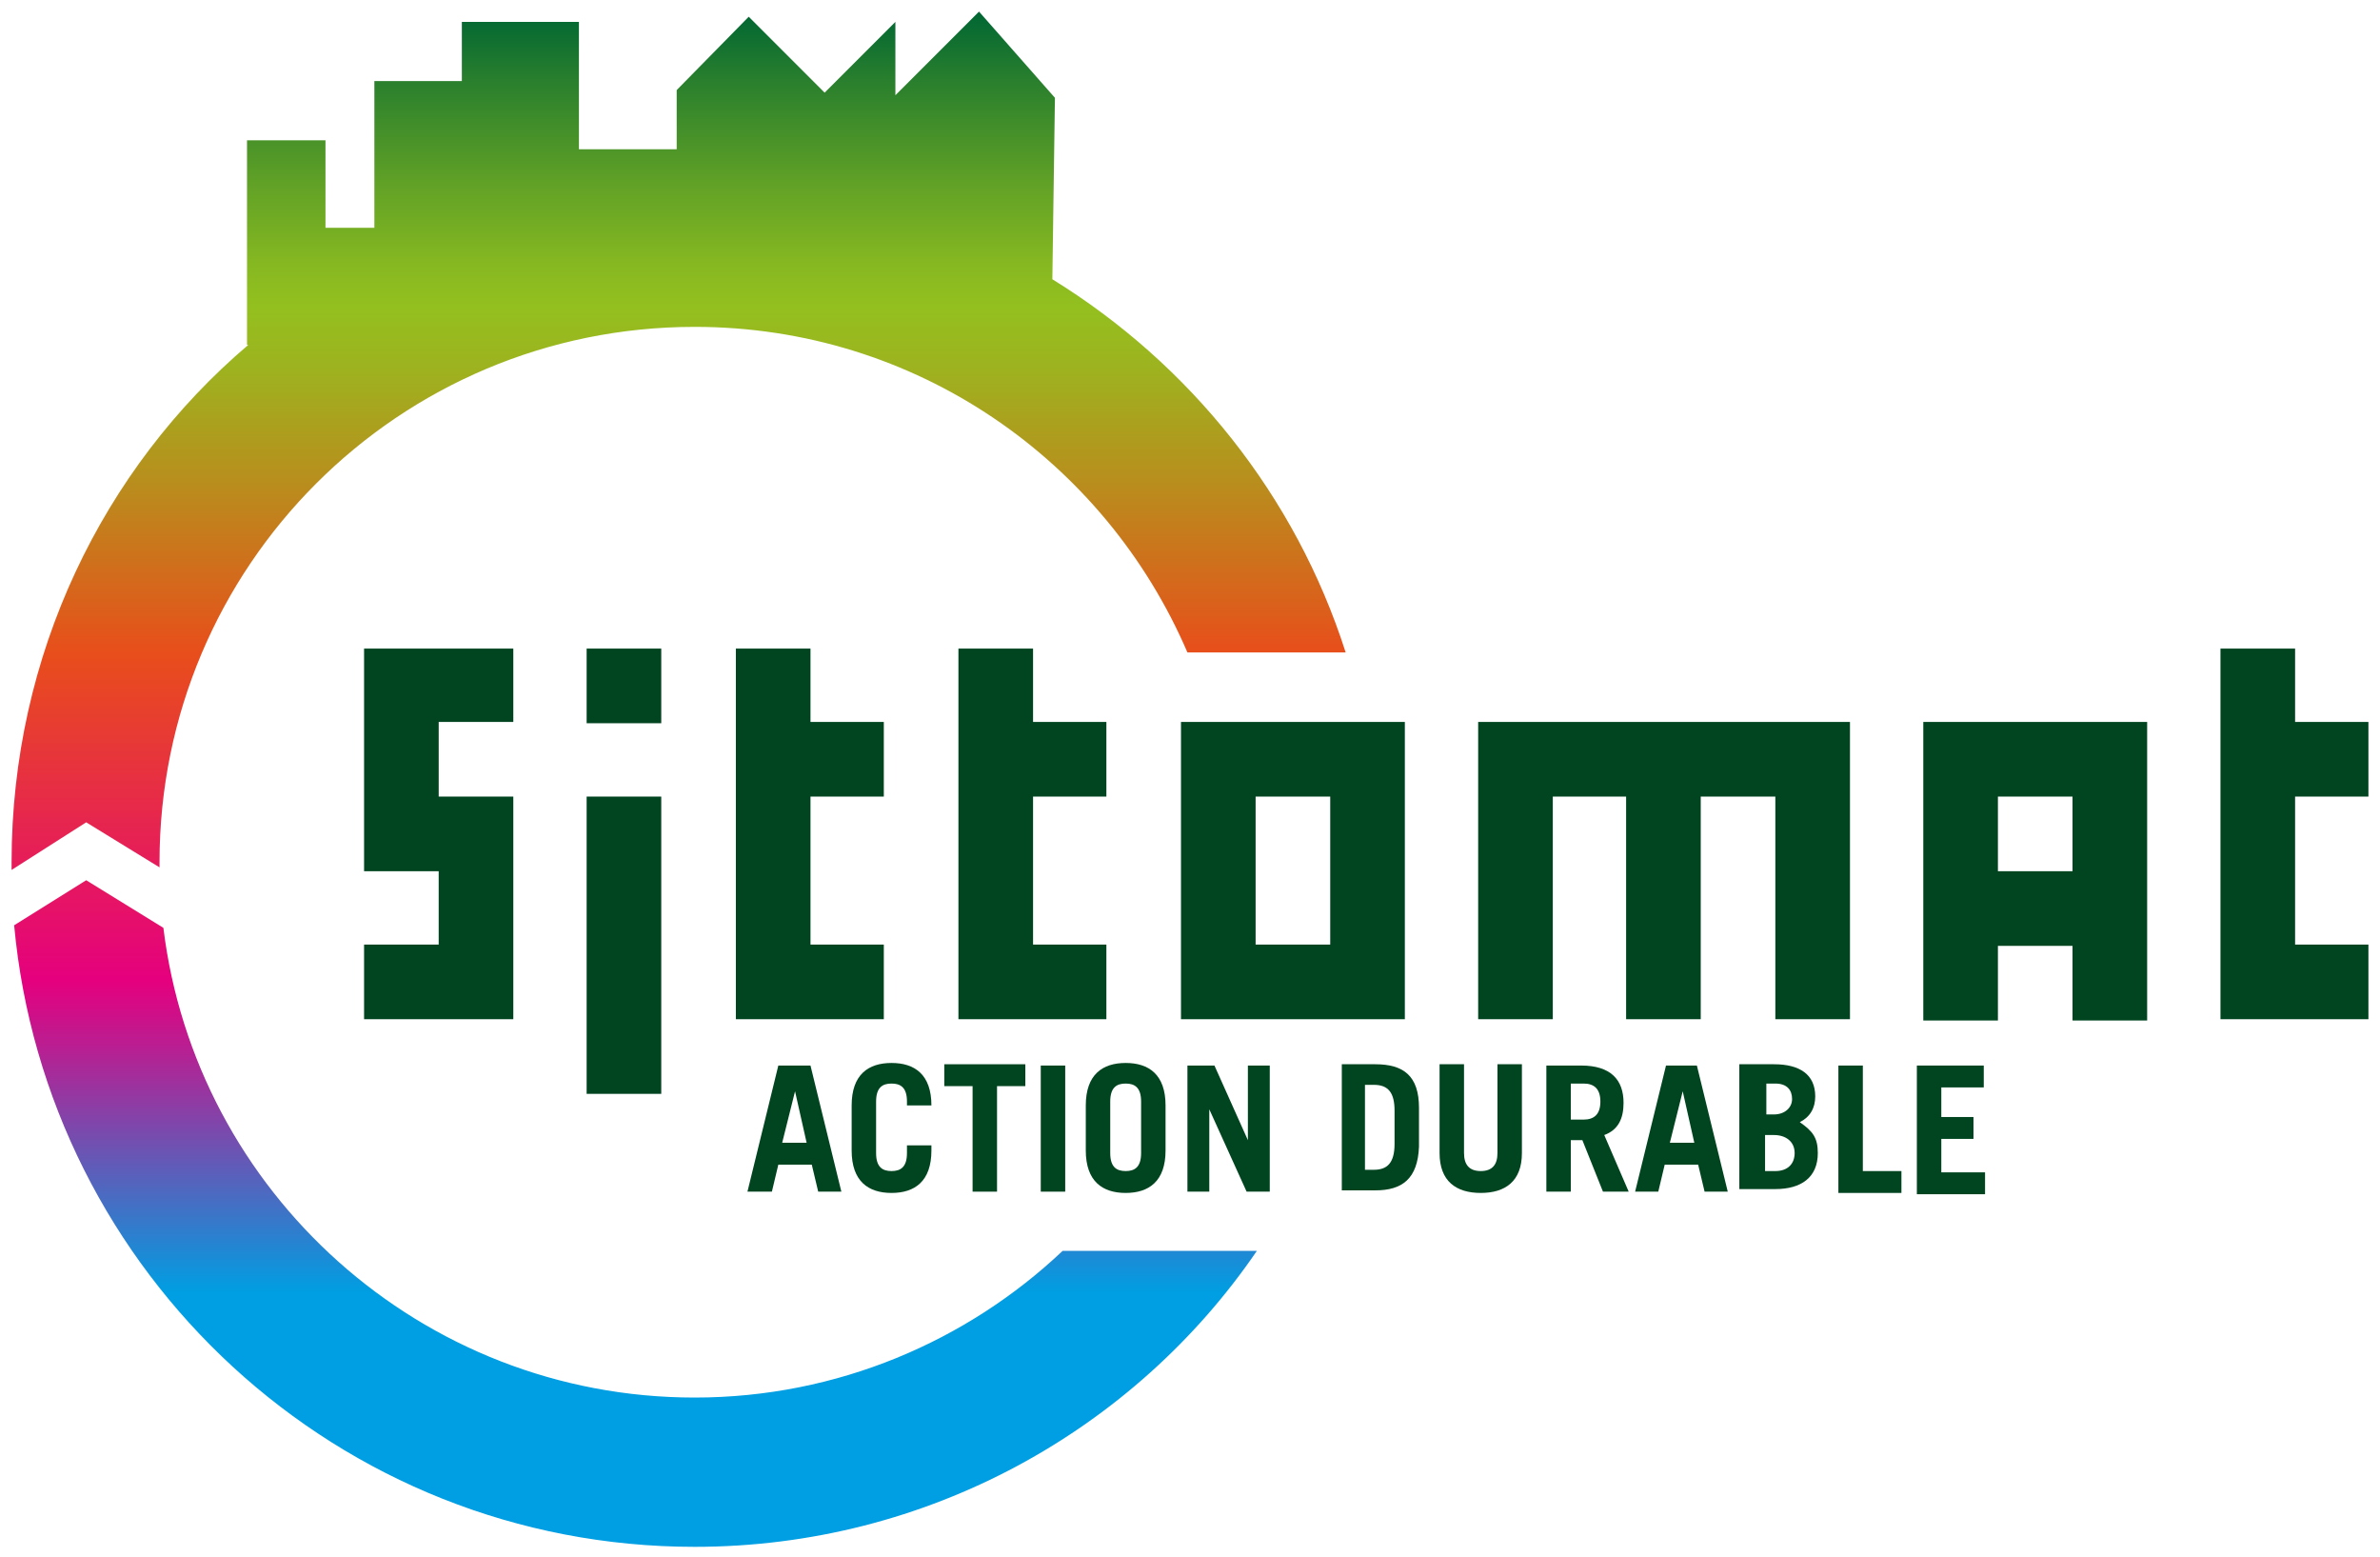 <svg xmlns="http://www.w3.org/2000/svg" xmlns:xlink="http://www.w3.org/1999/xlink" id="Calque_1" x="0px" y="0px" width="185px" height="121px" viewBox="0 0 185 121" style="enable-background:new 0 0 185 121;" xml:space="preserve"><style type="text/css">	.st0{fill:#004420;}	.st1{fill:url(#SVGID_1_);}	.st2{fill:url(#SVGID_2_);}</style><g>	<g>		<polygon class="st0" points="28.3,50.4 28.3,56.1 28.3,61.9 28.3,67.7 34.1,67.7 34.1,73.4 28.3,73.4 28.3,79.2 34.1,79.2    39.9,79.2 39.9,73.4 39.9,67.7 39.9,61.9 34.1,61.9 34.1,56.1 39.9,56.1 39.9,50.4 34.1,50.4   "></polygon>		<g>			<rect x="45.6" y="61.9" class="st0" width="5.8" height="23.1"></rect>			<rect x="45.6" y="50.4" class="st0" width="5.8" height="5.8"></rect>		</g>		<polygon class="st0" points="63,50.4 57.2,50.4 57.2,56.1 57.2,61.9 57.2,73.4 57.2,79.2 63,79.2 68.7,79.2 68.7,73.4 63,73.4    63,61.9 68.7,61.9 68.7,56.1 63,56.1   "></polygon>		<polygon class="st0" points="80.3,50.4 74.5,50.4 74.5,56.1 74.5,61.9 74.5,73.4 74.5,79.2 80.3,79.2 86,79.2 86,73.4 80.3,73.4    80.3,61.9 86,61.9 86,56.1 80.3,56.1   "></polygon>		<polygon class="st0" points="184.1,61.9 184.1,56.1 178.4,56.1 178.4,50.4 172.6,50.4 172.6,56.1 172.6,61.9 172.6,73.4    172.6,79.2 178.4,79.2 184.1,79.2 184.1,73.4 178.4,73.4 178.4,61.9   "></polygon>		<path class="st0" d="M91.8,59.6v2.3v11.5v5.8h5.8h5.8h5.8v-5.8V61.9v-2.3v-3.5H91.8V59.6z M103.4,73.4h-5.8V61.9h5.8V73.4z"></path>		<path class="st0" d="M166.8,56.1h-17.3v3.5v2.3v5.8v5.8v5.8h5.8v-5.8h5.8v5.8h5.8V59.6l0,0V56.1z M155.3,67.7v-5.8h5.8v5.8H155.3z   "></path>		<polygon class="st0" points="114.9,59.6 114.9,61.9 114.9,79.2 120.7,79.2 120.7,61.9 126.4,61.9 126.4,79.2 132.2,79.2    132.2,61.9 138,61.9 138,79.2 143.8,79.2 143.8,61.9 143.8,59.6 143.8,56.1 114.9,56.1   "></polygon>	</g>	<g>		<path class="st0" d="M58.1,92.6l2.4-9.8H63l2.4,9.8h-1.8l-0.5-2.1h-2.6l-0.5,2.1H58.1z M60.8,88.8h1.9l-0.9-4h0L60.8,88.8z"></path>		<path class="st0" d="M68.1,89.6c0,1.1,0.5,1.4,1.2,1.4c0.7,0,1.2-0.3,1.2-1.4V89h1.9v0.4c0,2.4-1.3,3.3-3.1,3.3   c-1.8,0-3.1-0.9-3.1-3.3v-3.5c0-2.4,1.3-3.3,3.1-3.3c1.8,0,3.1,0.9,3.1,3.3v0h-1.9v-0.3c0-1.1-0.5-1.4-1.2-1.4   c-0.7,0-1.2,0.3-1.2,1.4V89.6z"></path>		<path class="st0" d="M79.7,82.7v1.7h-2.2v8.2h-1.9v-8.2h-2.2v-1.7H79.7z"></path>		<path class="st0" d="M80.9,92.6v-9.8h1.9v9.8H80.9z"></path>		<path class="st0" d="M84.4,85.9c0-2.4,1.3-3.3,3.1-3.3c1.8,0,3.1,0.9,3.1,3.3v3.5c0,2.4-1.3,3.3-3.1,3.3c-1.8,0-3.1-0.9-3.1-3.3   V85.9z M86.3,89.6c0,1.1,0.5,1.4,1.2,1.4c0.7,0,1.2-0.3,1.2-1.4v-4c0-1.1-0.5-1.4-1.2-1.4c-0.7,0-1.2,0.3-1.2,1.4V89.6z"></path>		<path class="st0" d="M92.3,92.6v-9.8h2.1l2.6,5.8h0v-5.8h1.7v9.8h-1.8L94,86.2h0v6.4H92.3z"></path>		<path class="st0" d="M104.3,82.7h2.6c2.2,0,3.4,0.9,3.4,3.4v3c-0.1,2.5-1.3,3.4-3.4,3.4h-2.6V82.7z M106.1,90.9h0.7   c1,0,1.6-0.5,1.6-2v-2.6c0-1.4-0.5-2-1.6-2h-0.7V90.9z"></path>		<path class="st0" d="M113.8,82.7v6.9c0,0.9,0.4,1.4,1.3,1.4c0.9,0,1.3-0.5,1.3-1.4v-6.9h1.9v6.9c0,2.2-1.3,3.1-3.2,3.1   c-1.9,0-3.2-0.9-3.2-3.1v-6.9H113.8z"></path>		<path class="st0" d="M124.6,92.6l-1.6-4h-0.9v4h-1.9v-9.8h2.7c2.3,0,3.3,1.1,3.3,2.9c0,1.2-0.4,2.1-1.5,2.5l1.9,4.4H124.6z    M122.1,87h1c0.8,0,1.3-0.4,1.3-1.4s-0.5-1.4-1.3-1.4h-1V87z"></path>		<path class="st0" d="M127.1,92.6l2.4-9.8h2.4l2.4,9.8h-1.8l-0.5-2.1h-2.6l-0.5,2.1H127.1z M129.8,88.8h1.9l-0.9-4h0L129.8,88.8z"></path>		<path class="st0" d="M135.3,82.7h2.6c2,0,3.2,0.8,3.2,2.5c0,0.9-0.4,1.6-1.2,2c1,0.7,1.4,1.2,1.4,2.4c0,1.9-1.3,2.8-3.3,2.8h-2.8   V82.7z M137.2,86.6h0.7c0.8,0,1.4-0.5,1.4-1.2c0-0.7-0.4-1.2-1.3-1.2h-0.7V86.6z M137.2,91h0.8c1,0,1.5-0.6,1.5-1.4   c0-0.9-0.7-1.4-1.6-1.4h-0.7V91z"></path>		<path class="st0" d="M142.9,92.6v-9.8h1.9v8.2h3v1.7H142.9z"></path>		<path class="st0" d="M149,92.6v-9.8h5.2v1.7h-3.3v2.3h2.5v1.7h-2.5v2.6h3.4v1.7H149z"></path>	</g>	<g>		<linearGradient id="SVGID_1_" gradientUnits="userSpaceOnUse" x1="52.716" y1="120.091" x2="52.716" y2="0.908">			<stop offset="0.165" style="stop-color:#009EE2"></stop>			<stop offset="0.225" style="stop-color:#476DC3"></stop>			<stop offset="0.324" style="stop-color:#B81F92"></stop>			<stop offset="0.368" style="stop-color:#E5007E"></stop>			<stop offset="0.582" style="stop-color:#E84E1B"></stop>			<stop offset="0.6" style="stop-color:#E0591B"></stop>			<stop offset="0.697" style="stop-color:#B7901D"></stop>			<stop offset="0.769" style="stop-color:#9DB31F"></stop>			<stop offset="0.808" style="stop-color:#93C01F"></stop>			<stop offset="0.835" style="stop-color:#86B821"></stop>			<stop offset="0.886" style="stop-color:#62A226"></stop>			<stop offset="0.955" style="stop-color:#297F2D"></stop>			<stop offset="1" style="stop-color:#006633"></stop>		</linearGradient>		<path class="st1" d="M12.4,67.4c0-0.1,0-0.3,0-0.4C12.4,44,31,25.4,54,25.4c17.2,0,31.9,10.4,38.3,25.3h12.3   c-3.9-12.2-12.1-22.4-22.8-29L82,7.6l-5.9-6.7l-6.5,6.5V1.7l-5.5,5.5l-5.9-5.9L52.6,7v4.6H45V1.7h-9.1v4.6h-6.8v6.8v4.6h-3.8v-6.8   h-6.1v15.9l0.1,0C8,36.4,0.9,50.9,0.9,67c0,0.2,0,0.4,0,0.6l5.8-3.7L12.4,67.4z"></path>		<linearGradient id="SVGID_2_" gradientUnits="userSpaceOnUse" x1="49.411" y1="120.091" x2="49.411" y2="0.909">			<stop offset="0.165" style="stop-color:#009EE2"></stop>			<stop offset="0.225" style="stop-color:#476DC3"></stop>			<stop offset="0.324" style="stop-color:#B81F92"></stop>			<stop offset="0.368" style="stop-color:#E5007E"></stop>			<stop offset="0.582" style="stop-color:#E84E1B"></stop>			<stop offset="0.6" style="stop-color:#E0591B"></stop>			<stop offset="0.697" style="stop-color:#B7901D"></stop>			<stop offset="0.769" style="stop-color:#9DB31F"></stop>			<stop offset="0.808" style="stop-color:#93C01F"></stop>			<stop offset="0.835" style="stop-color:#86B821"></stop>			<stop offset="0.886" style="stop-color:#62A226"></stop>			<stop offset="0.955" style="stop-color:#297F2D"></stop>			<stop offset="1" style="stop-color:#006633"></stop>		</linearGradient>		<path class="st2" d="M54,108.6c-21.3,0-38.8-16-41.3-36.5l-6-3.7l-5.6,3.5c2.5,27.1,25.2,48.3,52.9,48.3c18.1,0,34.2-9.1,43.7-23   H82.6C75.2,104.2,65.1,108.6,54,108.6z"></path>	</g></g><g></g><g></g><g></g><g></g><g></g><g></g><g></g><g></g><g></g><g></g><g></g><g></g><g></g><g></g><g></g></svg>